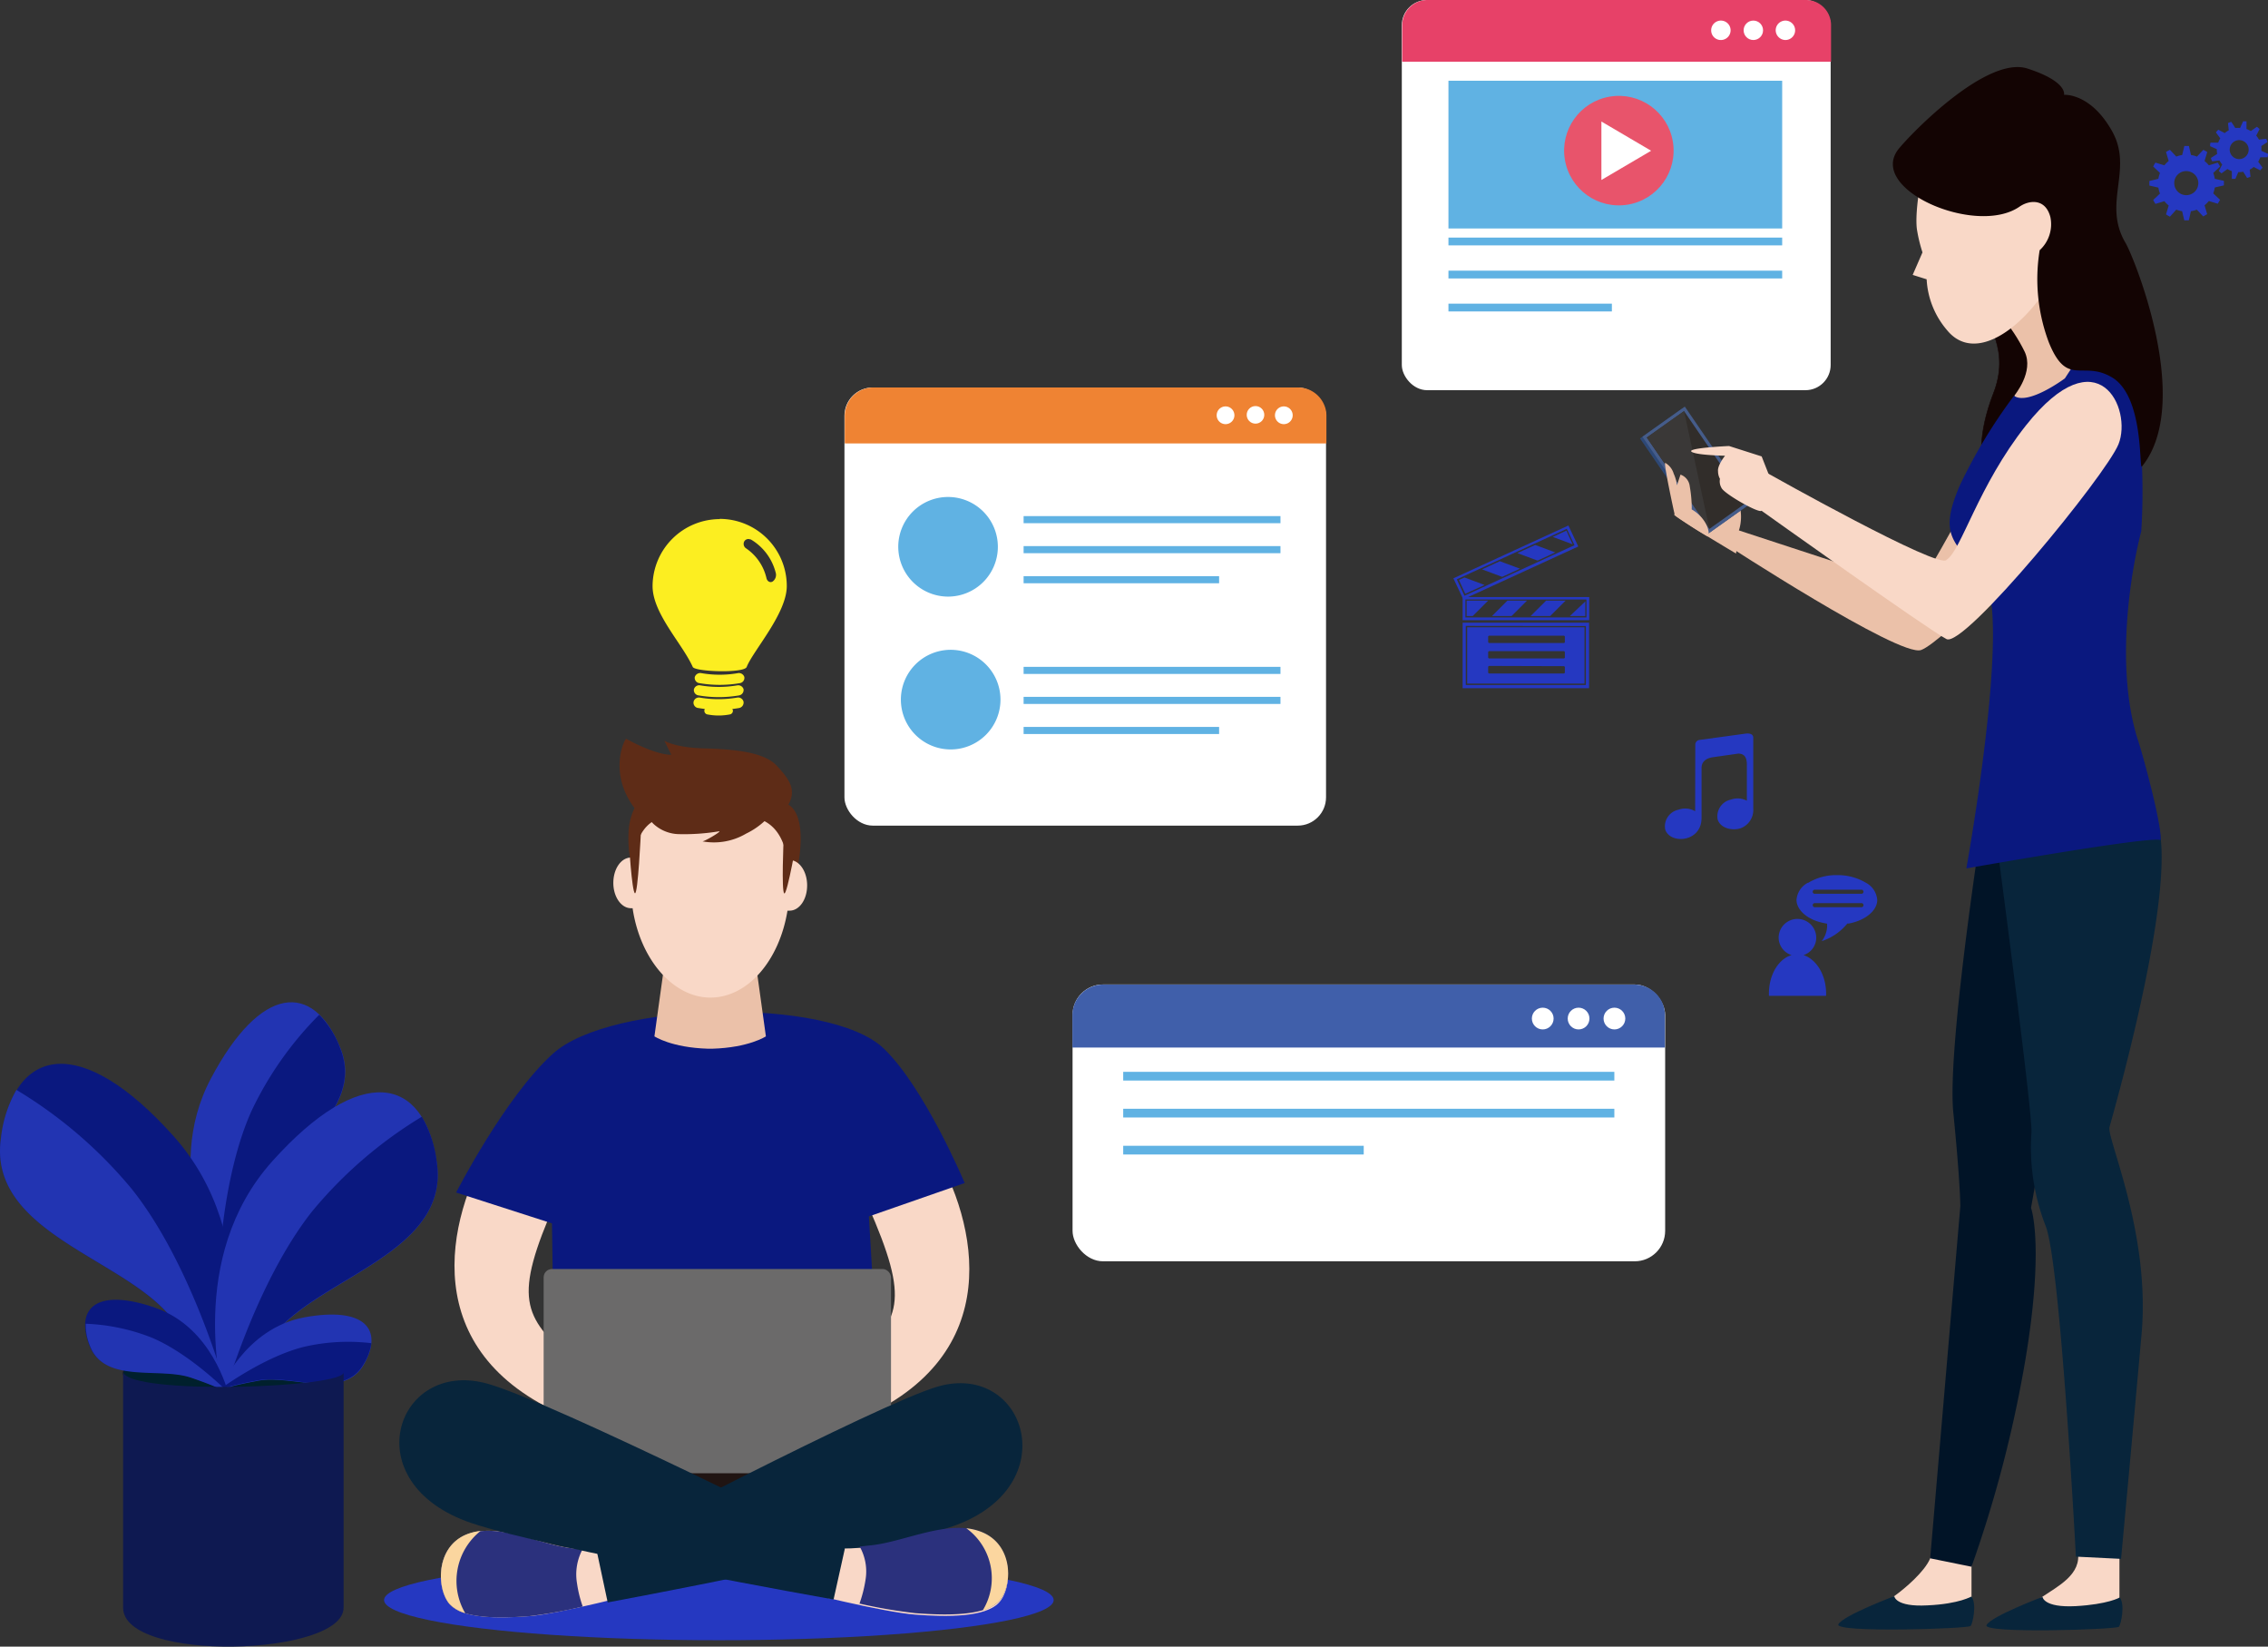 <svg id="Layer_1" data-name="Layer 1" xmlns="http://www.w3.org/2000/svg" viewBox="0 0 294.2 213.54"><rect x="0" y="0" width="294.2" height="213.54" fill="#333333" stroke="none"/><defs><style>.cls-1,.cls-30{fill:#2538c1;}.cls-2{fill:#f9d8c7;}.cls-10,.cls-11,.cls-12,.cls-13,.cls-14,.cls-15,.cls-16,.cls-17,.cls-18,.cls-19,.cls-2,.cls-20,.cls-21,.cls-23,.cls-24,.cls-25,.cls-28,.cls-29,.cls-3,.cls-30,.cls-4,.cls-6,.cls-7,.cls-8,.cls-9{fill-rule:evenodd;}.cls-3{fill:#201412;}.cls-11,.cls-3{stroke:#130403;}.cls-11,.cls-18,.cls-3{stroke-miterlimit:22.93;stroke-width:0.07px;}.cls-4{fill:#0a187f;}.cls-5{fill:#6b6a6a;}.cls-6{fill:#2b317d;}.cls-7{fill:#fbd69f;}.cls-8{fill:#08253b;}.cls-9{fill:#ebc1a9;}.cls-10{fill:#5e2c17;}.cls-11,.cls-17{fill:#130403;}.cls-12{fill:#011427;}.cls-13{fill:#2d4876;}.cls-14{fill:#455c8a;}.cls-15{fill:#312d2a;}.cls-16{fill:#3a3837;}.cls-18{fill:#00202d;stroke:#231916;}.cls-19{fill:#2234b2;}.cls-20{fill:#0e1951;}.cls-21{fill:#fcee21;}.cls-22,.cls-25{fill:#fff;}.cls-23{fill:#405faa;}.cls-24{fill:#e74168;}.cls-26,.cls-29{fill:#60b2e3;}.cls-27{fill:#e8546b;}.cls-28{fill:#ef8333;}</style></defs><title>guest-posting-img</title><ellipse class="cls-1" cx="93.25" cy="207.5" rx="43.43" ry="5.21"/><path class="cls-2" d="M63.76,154.36c-5.92,9.83-9.64,26.92,9.52,35.21,0,0,.18-7.85.83-7.24-6.2-5.69-7.56-7.88-2-20.5Z" transform="translate(-0.03 -6)"/><path class="cls-2" d="M121,154.82c5.92,9.84,9.63,26.92-9.56,35.21,0,0-.18-7.85-.84-7.24,6.21-5.69,7.57-7.88,2-20.51Z" transform="translate(-0.03 -6)"/><path class="cls-3" d="M76.72,187.46s-8.12,7.23-5.33,12.73,11.69,10.2,14.83,10,31.83-5.57,32.59-8-4-15-7.56-15.87S76.72,187.46,76.72,187.46Z" transform="translate(-0.03 -6)"/><path class="cls-4" d="M71.75,142.65c-6.22,5.61-12.55,18-12.55,18l12.43,4L72,189.16l19.85,6.62,22.33-7.7-1.44-24.33,12.43-4.33s-5.22-12.43-10.54-17.48C107.6,135.25,79.28,135.83,71.75,142.65Z" transform="translate(-0.03 -6)"/><rect class="cls-5" x="70.52" y="164.57" width="45.06" height="26.49" rx="1.08"/><path class="cls-2" d="M74,206.76c-4.15-.51-9.5-3.42-13.53-1.71s-3.77,7.12-2.11,9,6.36,1.85,10.35,1.54,14.38-3.07,14.38-3.07l-.52-5.63C79.59,206.84,78.17,207.28,74,206.76Z" transform="translate(-0.03 -6)"/><path class="cls-6" d="M74,206.76c-4.15-.51-9.5-3.42-13.53-1.71s-3.77,7.12-2.11,9,6.36,1.85,10.35,1.54a59.91,59.91,0,0,0,6.91-1.25,15.48,15.48,0,0,1-.74-3,6.86,6.86,0,0,1,.7-4.38Z" transform="translate(-0.03 -6)"/><path class="cls-7" d="M60.37,215.19a8.28,8.28,0,0,1,2-10.65,6.62,6.62,0,0,0-1.91.48c-4,1.71-3.77,7.12-2.11,9A4.3,4.3,0,0,0,60.37,215.19Z" transform="translate(-0.03 -6)"/><path class="cls-8" d="M77.45,207.19l1.41,6.62s35.36-6.57,44.83-9.9c14.69-5.18,9.38-21.37-2-18.1C113.89,188.07,77.45,207.19,77.45,207.19Z" transform="translate(-0.03 -6)"/><path class="cls-2" d="M113.21,206.57c4.34-.51,10-3.42,14.17-1.71s4,7.12,2.21,9-6.66,1.85-10.84,1.53-15.06-3.06-15.06-3.06l.54-5.63C107.38,206.64,108.88,207.08,113.21,206.57Z" transform="translate(-0.03 -6)"/><path class="cls-6" d="M113.21,206.38c4.34-.51,10-3.42,14.17-1.71s4,7.12,2.21,9-6.66,1.85-10.84,1.53a65.78,65.78,0,0,1-7.23-1.24,16.31,16.31,0,0,0,.77-3,6.58,6.58,0,0,0-.74-4.39C112.06,206.5,112.61,206.45,113.21,206.38Z" transform="translate(-0.03 -6)"/><path class="cls-7" d="M127.51,214.84a8,8,0,0,0-2.13-10.65,7.6,7.6,0,0,1,2,.49c4.22,1.71,4,7.12,2.21,9A4.57,4.57,0,0,1,127.51,214.84Z" transform="translate(-0.03 -6)"/><path class="cls-8" d="M109.63,206.8l-1.47,6.63s-37-6.57-46.94-9.9c-15.38-5.18-9.81-21.37,2-18.1C71.48,187.69,109.63,206.8,109.63,206.8Z" transform="translate(-0.03 -6)"/><path class="cls-9" d="M92.15,142h.29c4.74-.14,6.94-1.6,6.94-1.6l-1.61-11.61-5.62.37-5.62-.37-1.61,11.61s2.19,1.46,6.94,1.6Z" transform="translate(-0.03 -6)"/><path class="cls-10" d="M101.93,123.71c1.28-1.61,1.72-6.15,1.72-6.15s1.09-5.75-1.35-7.21c1.06-1.9.18-3.25-1.53-5.07s-5.74-2.12-9.49-2.23-5.08-1-5.08-1l.91,1.83s-1.78.16-5.87-2.08c-.44.52-2.15,4.67,1.1,9a7.77,7.77,0,0,0-.77,3.06,14.73,14.73,0,0,0,.71,5.48c.8,2,.73,2.7,4.85,4.24S101.93,123.71,101.93,123.71Z" transform="translate(-0.03 -6)"/><path class="cls-2" d="M91.93,111.66c4.85,0,9.2-.59,10.25,5.87a1.13,1.13,0,0,1,.26,0c1.27,0,2.29,1.47,2.29,3.29s-1,3.28-2.29,3.28a1.13,1.13,0,0,1-.26,0c-1.05,6.45-5.14,11.27-10,11.27s-9.12-5-10.09-11.59h-.21c-1.26,0-2.29-1.47-2.29-3.28s1-3.29,2.29-3.29h.32C83.28,110.91,87.08,111.66,91.93,111.66Z" transform="translate(-0.03 -6)"/><path class="cls-10" d="M101,110.28a9.87,9.87,0,0,1-4.19,3.83,8.23,8.23,0,0,1-5.66,1c.29,0,2.41-1.24,2.19-1.31a27.56,27.56,0,0,1-5.37.37,5,5,0,0,1-3.21-1.36s-2.15-2.22-1.35-2,10.88-3.07,14-2.85S101,110.28,101,110.28Z" transform="translate(-0.03 -6)"/><path class="cls-10" d="M103.5,114.31s-1.36,7.84-1.74,7.55-.08-7-.08-7Z" transform="translate(-0.03 -6)"/><path class="cls-10" d="M83.17,113.84s-.38,8.22-.78,8-.79-6.68-.79-6.68Z" transform="translate(-0.03 -6)"/><path class="cls-11" d="M255.92,44c2.24,4,4.79,7.64,2.7,13s-1.73,9.24-.95,9.76,11.68-11.58,11.41-13.47-1.39-9.43-3.05-10.72S255.92,44,255.92,44Z" transform="translate(-0.03 -6)"/><path class="cls-9" d="M256.94,44.26c1.27.63,4.26,4.33,5.71,7.32,1.29,2.66-1.35,5.71-1.33,5.75,1,2,4,.52,7.23-1.24l4-9.32-5.48-11.83Z" transform="translate(-0.03 -6)"/><path class="cls-2" d="M255.77,206.78v7.3s-7.64,2.24-9.81,2.27-4-.86-3.77-1,1.57-1,3.56-2.36c1.4-1,3.94-3.17,4.66-4.89.26-.62,1.24-3.75,1.44-3.67S255.77,206,255.77,206.78Z" transform="translate(-0.03 -6)"/><path class="cls-8" d="M250.05,214.19c-4.18.23-4.3-1.19-4.3-1.19s-6.61,2.49-7.25,3.64,16.92.58,17.17.22.82-2.83.1-3.81C255.77,213,254.28,214,250.05,214.19Z" transform="translate(-0.03 -6)"/><path class="cls-12" d="M269.12,109.84c-1.37-.44-11.16-2.44-11.16-2.44s-5.46,33.79-4.55,42.89.91,12.13.91,12.13l-3.91,45.67,5.36,1.09a160.22,160.22,0,0,0,7-26.9c2.48-14.88.72-19.64.72-19.64s6.65-36.91,7.42-42.83A16,16,0,0,0,269.12,109.84Z" transform="translate(-0.03 -6)"/><path class="cls-9" d="M225.55,74.94a5.94,5.94,0,0,0,.15-3.34s-9,.63-8.47,1.19,8,5,8,5Z" transform="translate(-0.03 -6)"/><polygon class="cls-13" points="218.24 52.96 212.74 56.86 221.32 69.39 226.82 65.48 218.24 52.96"/><polygon class="cls-14" points="218.55 52.73 213.05 56.64 221.64 69.16 227.13 65.26 218.55 52.73"/><polygon class="cls-15" points="218.45 53.31 226.57 65.16 221.74 68.59 213.62 56.74 218.45 53.31"/><polygon class="cls-16" points="221.74 68.59 213.62 56.74 218.45 53.31 221.74 68.59"/><path class="cls-9" d="M221.55,75.58a46,46,0,0,1-4.27-2.79c-.07-.24-1.52-6.94-1.23-6.76a2.39,2.39,0,0,1,1.09,1.4,5,5,0,0,1,.42,1.51l.46-1.39a1.81,1.81,0,0,1,1.2,1.51,16.73,16.73,0,0,1,.26,3C221.48,73.25,221.94,75.19,221.55,75.58Z" transform="translate(-0.03 -6)"/><path class="cls-9" d="M258.41,65.24s-9.31,17.21-9.77,17.08-23.89-7.81-23.89-7.81l-1.08,1.93s22.75,14.83,25.55,13.86,16.51-15.2,16.51-15.2Z" transform="translate(-0.03 -6)"/><path class="cls-2" d="M270.12,207.08c.86-.11,4.84-.18,4.84-.18v7.29s-7.65,2.23-9.81,2.27-4-.86-3.77-1,1.56-1,3.56-2.37,5.17-2.91,4.61-5.9Z" transform="translate(-0.03 -6)"/><path class="cls-8" d="M269.28,214.29c-4.18.22-4.3-1.2-4.3-1.2s-6.62,2.49-7.26,3.65,16.92.58,17.18.22.82-2.83.1-3.81C275,213.19,273.42,214.06,269.28,214.29Z" transform="translate(-0.03 -6)"/><path class="cls-8" d="M270.52,99.29a20.9,20.9,0,0,1,9.76,15.17c1.32,10.11-6.22,36.26-6.61,37.7S279,165.89,277.83,179s-2.66,29.16-2.66,29.16l-5.86-.29s-2-38.13-3.93-42.9a28,28,0,0,1-1.83-12.13c.15-3-5.58-45.68-5.58-45.68Z" transform="translate(-0.03 -6)"/><path class="cls-4" d="M275.91,54c1,1.71,2.55,10.3,1.88,20.89-1.14,4.29-3.62,17.45-.35,27.34.6,1.81,3.09,11,2.85,12.72-1.21-.59-25.19,3.67-25.19,3.67s6-33.18,2.18-37.81-5.87-5.29-3-11.92a68.3,68.3,0,0,1,7-11.56c1.84,1.29,6.6-2.26,6.6-2.26l4-6.15Z" transform="translate(-0.03 -6)"/><path class="cls-2" d="M248.72,35.93a19.4,19.4,0,0,0,.69,2.8l-1.27,2.92,1.81.57a11,11,0,0,0,2.65,6.6c5.15,6.29,15.85-5.88,16.25-14.6.32-6.77.88-11.39-5.15-12.93s-10.57.11-12.76,3.07C249.44,26.38,248.28,33.57,248.72,35.93Z" transform="translate(-0.03 -6)"/><path class="cls-17" d="M262,32.8c1.24-.86,3.36-1.11,4,1.35a4.56,4.56,0,0,1-1.39,4.3A23.28,23.28,0,0,0,265.8,50.4c2.39,5.9,4.35,2.26,8.19,4.54,4.14,2.45,3.51,11.83,3.87,11.58,6.71-8.23-1-27.13-2.1-29C272.69,32.36,276.82,28,274,23s-6.23-4.7-6.23-4.7.52-1.71-4.74-3.41-15,8.31-16.73,10.44C242.2,30.56,256.39,36.69,262,32.8Z" transform="translate(-0.03 -6)"/><path class="cls-2" d="M274.84,63.6c-1.61,4-20,26.45-22.31,25.28s-24.06-16.69-24.06-16.69l.9-4.79S251.78,80,252.54,78.59c1.89-1.16,4.07-9.57,10.3-17.43C272.22,49.35,276.66,59.05,274.84,63.6Z" transform="translate(-0.03 -6)"/><path class="cls-2" d="M231,71.19c-.37-.65-2.45-6-2.45-6l-4.23-1.35s-5.38.24-4.89.72,4.37.54,4.37.54-1,1.24-.91,2a2.05,2.05,0,0,0,.25,1,1.68,1.68,0,0,0,.18,1.14c.28.76,4.85,3.34,5.19,3A15.79,15.79,0,0,1,231,71.19Z" transform="translate(-0.03 -6)"/><path class="cls-18" d="M30.28,187.38c7.88,0,14.3-1.48,14.3-3.31s-6.42-3.3-14.3-3.3S16,182.25,16,184.07,22.43,187.38,30.28,187.38Z" transform="translate(-0.03 -6)"/><path class="cls-19" d="M28.39,171.49c-.07-.63-7.46-13.45-1-25.63s13.25-12.6,16.77-4-8.28,14.27-11.88,21S28.39,171.49,28.39,171.49Z" transform="translate(-0.03 -6)"/><path class="cls-4" d="M41.44,137.6a12.28,12.28,0,0,1,2.69,4.26c3.51,8.59-8.28,14.27-11.88,21s-3.86,8.62-3.86,8.62.29-12.61,4.28-21.44A44.79,44.79,0,0,1,41.44,137.6Z" transform="translate(-0.03 -6)"/><path class="cls-4" d="M29.28,185.85c-.12-.8,5.15-19.25-6.76-32.54S1.89,141.62.17,153.54,15,168.89,21.66,176.19,29.28,185.85,29.28,185.85Z" transform="translate(-0.03 -6)"/><path class="cls-19" d="M2.16,147.34a16,16,0,0,0-2,6.2c-1.75,11.91,14.86,15.35,21.5,22.65s7.62,9.66,7.62,9.66S25,170.1,17.16,160.24A58.47,58.47,0,0,0,2.16,147.34Z" transform="translate(-0.03 -6)"/><path class="cls-19" d="M28.94,187.56c.11-.77-4.92-18.36,6.44-31s19.68-11.15,21.31.22-14.2,14.64-20.54,21.64S28.94,187.56,28.94,187.56Z" transform="translate(-0.03 -6)"/><path class="cls-4" d="M54.75,150.82a15.15,15.15,0,0,1,1.94,5.92c1.64,11.36-14.2,14.64-20.54,21.64s-7.21,9.18-7.21,9.18,4.12-15,11.55-24.43A56.18,56.18,0,0,1,54.75,150.82Z" transform="translate(-0.03 -6)"/><path class="cls-19" d="M28.39,186.35c.25-.25,3.39-8.09,11.12-9.51s10.34,1.48,7.73,6.1-9.33,1.33-13.62,2.1S28.39,186.35,28.39,186.35Z" transform="translate(-0.03 -6)"/><path class="cls-4" d="M48.2,180.19a6.94,6.94,0,0,1-1,2.71c-2.62,4.61-9.33,1.33-13.62,2.1s-5.23,1.31-5.23,1.31,5.75-4.32,11.12-5.65A25.37,25.37,0,0,1,48.2,180.19Z" transform="translate(-0.03 -6)"/><path class="cls-4" d="M29.71,186.72c-.21-.29-2.1-8.53-9.53-11.12s-10.44-.12-8.57,4.84,9,2.76,13.14,4.17S29.71,186.72,29.71,186.72Z" transform="translate(-0.03 -6)"/><path class="cls-19" d="M11.16,177.67a7,7,0,0,0,.53,2.83c1.87,5,9,2.75,13.14,4.17s5,2.1,5,2.1-5-5.15-10.12-7.3A25.88,25.88,0,0,0,11.16,177.67Z" transform="translate(-0.03 -6)"/><path class="cls-20" d="M16,183.92c.77,3.06,29.07,2.07,28.6,0v30.57c0,6.31-28.6,7.14-28.6,0Z" transform="translate(-0.03 -6)"/><path class="cls-21" d="M96.58,93.78a.69.69,0,0,1-.56.81h0a15.54,15.54,0,0,1-5.27,0,.69.69,0,0,1-.6-.77s0,0,0,0a.74.74,0,0,1,.83-.53,13.82,13.82,0,0,0,4.8,0A.74.74,0,0,1,96.58,93.78Z" transform="translate(-0.03 -6)"/><path class="cls-21" d="M96.48,95.37a.71.71,0,0,1-.57.81h0a15.54,15.54,0,0,1-5.27,0,.69.69,0,0,1-.6-.77v0a.71.71,0,0,1,.83-.53,14.32,14.32,0,0,0,4.8,0A.72.72,0,0,1,96.48,95.37Z" transform="translate(-0.03 -6)"/><path class="cls-21" d="M96.48,97a.72.72,0,0,1-.58.82h0a15.54,15.54,0,0,1-5.27,0A.69.69,0,0,1,90,97v0a.71.71,0,0,1,.83-.53,14.32,14.32,0,0,0,4.8,0A.72.72,0,0,1,96.48,97Z" transform="translate(-0.03 -6)"/><path class="cls-21" d="M95.09,98.07a.48.48,0,0,1-.34.57,7.58,7.58,0,0,1-3,0,.48.48,0,0,1-.34-.57.4.4,0,0,1,.45-.36h0a6.71,6.71,0,0,0,2.75,0,.41.41,0,0,1,.46.35Z" transform="translate(-0.03 -6)"/><path class="cls-21" d="M93.4,73.32A8.73,8.73,0,0,0,84.68,82c0,3.57,3.86,7.47,5.21,10.49.28.63,6.69.85,7,0,.83-2.11,5.2-6.92,5.2-10.49a8.71,8.71,0,0,0-8.71-8.71ZM99.46,81h0a6.41,6.41,0,0,0-2.64-3.88.69.69,0,0,1-.27-.86.61.61,0,0,1,.79-.31l.07,0a7,7,0,0,1,3.23,4.27,1.06,1.06,0,0,1-.41,1.21C99.88,81.6,99.56,81.37,99.46,81Z" transform="translate(-0.03 -6)"/><rect class="cls-22" x="139.13" y="127.67" width="76.87" height="35.9" rx="3.95"/><rect class="cls-22" x="181.84" width="55.63" height="50.6" rx="3.27"/><path class="cls-23" d="M212.08,133.68h-69a4,4,0,0,0-3.94,3.94v4.23H216v-4.23a3.85,3.85,0,0,0-.26-1.39A4,4,0,0,0,212.08,133.68Z" transform="translate(-0.03 -6)"/><path class="cls-24" d="M234.28,6h-49.1a3.28,3.28,0,0,0-3.26,3.27V14h55.63V9.27A3.26,3.26,0,0,0,234.3,6Z" transform="translate(-0.03 -6)"/><circle class="cls-22" cx="200.12" cy="132.09" r="1.41"/><circle class="cls-22" cx="204.77" cy="132.09" r="1.41"/><circle class="cls-22" cx="209.42" cy="132.09" r="1.41"/><path class="cls-25" d="M223.28,11.19A1.26,1.26,0,1,0,222,9.93,1.25,1.25,0,0,0,223.28,11.19Z" transform="translate(-0.03 -6)"/><circle class="cls-22" cx="227.44" cy="3.93" r="1.26"/><path class="cls-25" d="M231.63,11.19a1.26,1.26,0,1,0-1.26-1.26h0A1.28,1.28,0,0,0,231.63,11.19Z" transform="translate(-0.03 -6)"/><rect class="cls-26" x="145.7" y="139" width="63.71" height="1.13"/><rect class="cls-26" x="145.7" y="143.79" width="63.71" height="1.13"/><rect class="cls-26" x="145.7" y="148.59" width="31.2" height="1.13"/><rect class="cls-26" x="187.89" y="30.81" width="43.29" height="1.01"/><rect class="cls-26" x="187.89" y="35.1" width="43.29" height="1.01"/><rect class="cls-26" x="187.89" y="39.38" width="21.2" height="1.01"/><rect class="cls-26" x="187.89" y="10.47" width="43.29" height="19.16"/><circle class="cls-27" cx="210.03" cy="25.53" r="7.1" transform="translate(-1.38 28.76) rotate(-9.43)"/><polygon class="cls-25" points="214.18 19.55 207.73 23.34 207.73 19.55 207.73 15.76 214.18 19.55"/><rect class="cls-22" x="109.54" y="50.25" width="62.47" height="56.82" rx="3.67"/><path class="cls-28" d="M113.28,56.25a3.69,3.69,0,0,0-3.67,3.67v3.59h62.48V59.92a3.51,3.51,0,0,0-.31-1.46,3.68,3.68,0,0,0-3.36-2.21Z" transform="translate(-0.03 -6)"/><path class="cls-25" d="M159.11,61a1.15,1.15,0,1,0-.21,0Z" transform="translate(-0.03 -6)"/><circle class="cls-22" cx="162.86" cy="53.8" r="1.14"/><path class="cls-25" d="M166.67,61a1.15,1.15,0,1,0-.21,0Z" transform="translate(-0.03 -6)"/><path class="cls-29" d="M123,83.37a6.46,6.46,0,1,0-6.45-6.47v0A6.47,6.47,0,0,0,123,83.37Z" transform="translate(-0.03 -6)"/><path class="cls-29" d="M123.35,103.19a6.46,6.46,0,1,0-6.46-6.46A6.46,6.46,0,0,0,123.35,103.19Z" transform="translate(-0.03 -6)"/><rect class="cls-26" x="132.78" y="66.93" width="33.32" height="0.92"/><rect class="cls-26" x="132.78" y="70.82" width="33.32" height="0.92"/><rect class="cls-26" x="132.78" y="74.72" width="25.36" height="0.92"/><rect class="cls-26" x="132.78" y="86.48" width="33.32" height="0.92"/><rect class="cls-26" x="132.78" y="90.37" width="33.32" height="0.92"/><rect class="cls-26" x="132.78" y="94.27" width="25.36" height="0.92"/><path class="cls-30" d="M283.62,28.19a1.56,1.56,0,1,1-1.55,1.57v0A1.54,1.54,0,0,1,283.62,28.19ZM286,32.63h0a4.94,4.94,0,0,0,.56-.56l1.15.35q.16-.26.3-.51l-.88-.83a4.15,4.15,0,0,0,.2-.77l1.18-.27v-.59l-1.18-.26a4.05,4.05,0,0,0-.2-.76l.88-.83a4.27,4.27,0,0,0-.3-.51l-1.15.35a3.71,3.71,0,0,0-.56-.56l.35-1.16a4.21,4.21,0,0,0-.51-.29l-.83.88a3.52,3.52,0,0,0-.77-.21l-.27-1.17h-.59l-.28,1.17a3.29,3.29,0,0,0-.76.21l-.83-.88a3.2,3.2,0,0,0-.51.29l.35,1.16a3,3,0,0,0-.56.56l-1.16-.35a3.2,3.2,0,0,0-.29.51l.88.83a3.29,3.29,0,0,0-.21.76l-1.17.28v.59l1.17.27a3.52,3.52,0,0,0,.21.77l-.88.83a4.21,4.21,0,0,0,.29.51l1.16-.35a3.71,3.71,0,0,0,.56.56L281,33.8a4.27,4.27,0,0,0,.51.3l.82-.91a4.05,4.05,0,0,0,.76.2l.28,1.18h.59l.27-1.18a4.15,4.15,0,0,0,.77-.2l.83.88.51-.3Z" transform="translate(-0.03 -6)"/><path class="cls-30" d="M290.7,24.19a1.23,1.23,0,1,1-1.42,1h0a1.24,1.24,0,0,1,1.44-1ZM291.86,28h0a2.2,2.2,0,0,0,.51-.35l.85.44c.1-.11.21-.23.3-.35l-.56-.77a3,3,0,0,0,.27-.57h.95a.4.4,0,0,1,.05-.23.89.89,0,0,0,0-.23l-.87-.38a3.21,3.21,0,0,0,0-.62l.8-.52A3.29,3.29,0,0,0,294,24l-.94.11a2.68,2.68,0,0,0-.36-.52l.44-.85c-.11-.1-.23-.21-.35-.3L292,23a2.89,2.89,0,0,0-.56-.27l0-1H291l-.39.87a3.21,3.21,0,0,0-.62,0l-.52-.8a3.16,3.16,0,0,0-.43.16l.1.94a2.68,2.68,0,0,0-.52.36l-.84-.44c-.11.11-.21.23-.31.35l.57.77a2.89,2.89,0,0,0-.27.56h-1a1.74,1.74,0,0,1-.05.22v.24l.87.38a2.56,2.56,0,0,0,.05.62l-.81.52c0,.15.1.29.16.44l.95-.11a2.63,2.63,0,0,0,.35.52l-.44.84c.11.11.23.21.35.31l.77-.56a3,3,0,0,0,.57.27v1H290l.38-.87a2.68,2.68,0,0,0,.63-.05l.51.81.44-.16Z" transform="translate(-0.03 -6)"/><path class="cls-30" d="M232.43,129.86c-1.68.49-2.94,2.52-2.94,5v.28h7.42v-.28c0-2.43-1.26-4.46-2.93-5a2.38,2.38,0,0,0,1.65-2.25,2.44,2.44,0,0,0-4.88,0A2.39,2.39,0,0,0,232.43,129.86Z" transform="translate(-0.03 -6)"/><path class="cls-30" d="M234.52,120.49a2.75,2.75,0,0,0-1.45,2.21c0,1.28,1.37,2.58,3.53,3l.44.09v.44a3.46,3.46,0,0,1-.7,1.82,7.11,7.11,0,0,0,3.21-2.15l.11-.13h.18c2.25-.42,3.72-1.75,3.7-3.07a2.75,2.75,0,0,0-1.45-2.21,7.12,7.12,0,0,0-3.76-1h0a7,7,0,0,0-3.75,1Zm.87,2.63h6.15a.27.27,0,0,1,0,.53h-6.15a.27.27,0,0,1,0-.53Zm0-1.74h6.15a.27.27,0,0,1,0,.53h-6.15a.27.27,0,0,1,0-.53Z" transform="translate(-0.03 -6)"/><path class="cls-30" d="M219.94,102.56a.62.62,0,0,1,.52-.6l6-.82c.41-.06,1,0,1,.53v9.21a2.52,2.52,0,0,1-1.73,2.56c-1,.29-2.52,0-2.89-1.17a2.21,2.21,0,0,1,1.7-2.57,2.58,2.58,0,0,1,2.09.14v-4.65c0-.79-.2-1.46-1.12-1.46l-3.23.46c-.81.11-1.53.49-1.53,1.42v6.47c0,3.18-4.08,3.43-4.71,1.5a2.2,2.2,0,0,1,1.7-2.57,2.6,2.6,0,0,1,2.18.19Z" transform="translate(-0.03 -6)"/><path class="cls-30" d="M204.76,76.87l-14.92,6.85L188.56,81l14.92-6.85ZM190,83.25h0l14.27-6.55-1-2.12L189,81.13Z" transform="translate(-0.03 -6)"/><path class="cls-30" d="M206.18,86.43H189.76v-3h16.42Zm-16.06-.36h15.7V83.74h-15.7Z" transform="translate(-0.03 -6)"/><polygon class="cls-30" points="204 70.59 203.19 68.81 201.42 69.63 204 70.59"/><polygon class="cls-30" points="189.97 74.89 189.25 75.21 190.07 77.01 192.58 75.86 189.97 74.89"/><polygon class="cls-30" points="194.55 72.78 192.25 73.84 194.86 74.81 197.17 73.75 194.55 72.78"/><polygon class="cls-30" points="199.14 70.67 196.83 71.73 199.45 72.7 201.75 71.64 199.14 70.67"/><path class="cls-30" d="M190.28,85.89h.79l2-2h-2.79Zm13.39,0h2V84Zm-10.09,0h2.53l2-2h-2.54l-2,2Zm5,0h2.54l2-2h-2.53Z" transform="translate(-0.03 -6)"/><path class="cls-30" d="M189.76,86.75h16.4v8.5h-16.4Zm.41.42h0v7.66h15.57V87.19Z" transform="translate(-0.03 -6)"/><path class="cls-30" d="M190.35,87.35h15.22v7.3H190.35Zm2.87,1.09h0a.15.15,0,0,0-.15.15v.65a.15.15,0,0,0,.15.15h9.65a.15.15,0,0,0,.15-.15v-.65a.15.15,0,0,0-.15-.15Zm0,2h0a.15.15,0,0,0-.15.15v.65a.15.15,0,0,0,.15.15h9.65a.15.15,0,0,0,.15-.15v-.65a.15.15,0,0,0-.15-.15Zm0,1.92h0a.15.15,0,0,0-.15.15v.68a.15.15,0,0,0,.15.15h9.65a.15.15,0,0,0,.15-.15v-.65a.15.15,0,0,0-.15-.15Z" transform="translate(-0.03 -6)"/></svg>